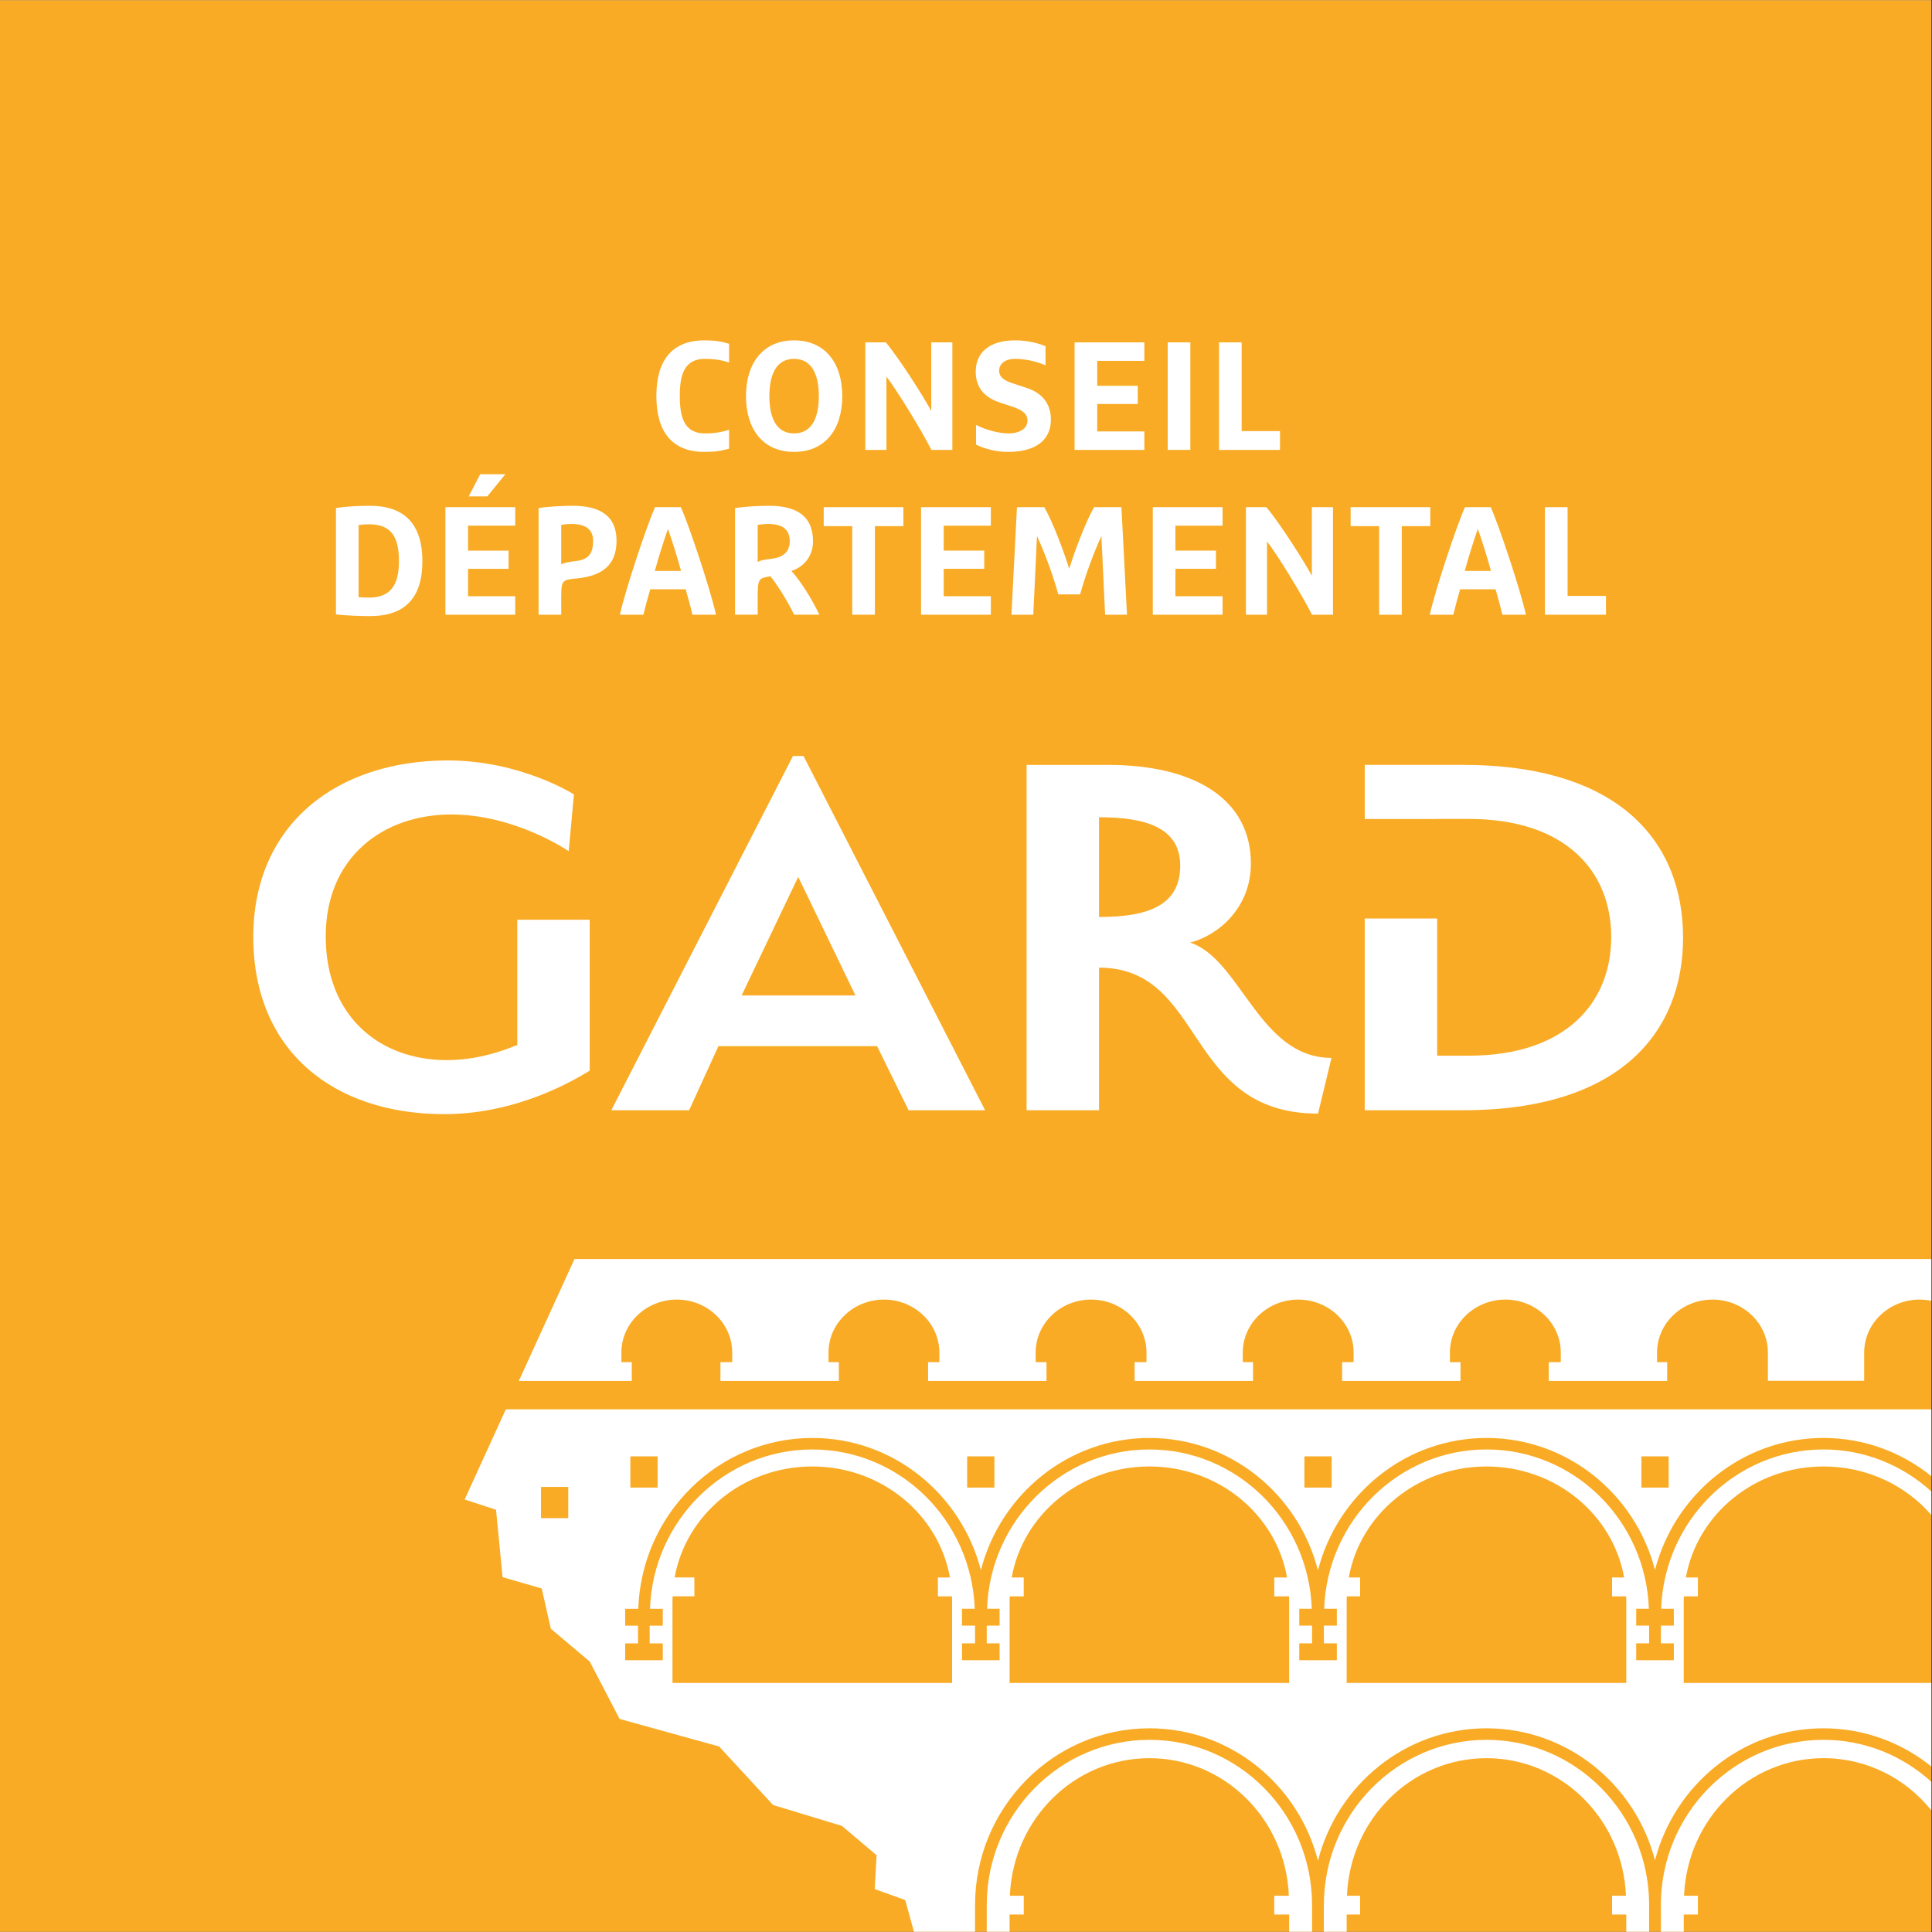 <?xml version="1.0" encoding="UTF-8" standalone="no"?>
<!-- Created with Inkscape (http://www.inkscape.org/) -->

<svg
   version="1.1"
   id="svg824"
   xml:space="preserve"
   width="700"
   height="700.002"
   viewBox="0 0 700 700.002"
   xmlns="http://www.w3.org/2000/svg"
   xmlns:svg="http://www.w3.org/2000/svg"><rect x="0" y="0" width="700" height="700.002" fill="#333333" stroke="none"/><defs
     id="defs828" /><g
     id="g830"
     transform="matrix(1.333,0,0,-1.333,-263.649,349.473)"><path
       d="M 197.737,-262.895 H 722.737 V 262.105 H 197.737 Z"
       style="fill:#bdbcbc;fill-opacity:1;fill-rule:nonzero;stroke:none;stroke-width:5.374"
       id="path852" /><path
       d="M 197.737,-262.895 H 722.732 V 262.105 H 197.737 Z"
       style="fill:#f9ab25;fill-opacity:1;fill-rule:nonzero;stroke:none;stroke-width:5.374"
       id="path854" /><g
       id="g2486"><g
         id="g2478"><path
           d="m 601.836,-210.729 c -24.377,0 -44.214,-20.153 -44.214,-44.923 v -7.244 h 6.196 v 4.676 h 3.654 v 5.116 h -3.574 c 0.838,20.787 17.466,37.388 37.92,37.388 20.449,0 37.077,-16.601 37.915,-37.388 h -3.778 v -5.116 h 3.859 v -4.676 h 6.213 v 7.244 c 0,0.075 0.011,0.14 0.011,0.204 -0.107,24.673 -19.895,44.719 -44.203,44.719"
           style="fill:#ffffff;fill-opacity:1;fill-rule:nonzero;stroke:none;stroke-width:5.374"
           id="path864" /><path
           d="m 655.443,-262.896 v 4.676 h 3.843 v 5.116 h -3.762 c 0.838,20.787 17.472,37.394 37.915,37.394 11.791,0 22.324,-5.519 29.295,-14.172 v 7.755 c -7.809,7.062 -18.052,11.399 -29.311,11.399 -24.313,0 -44.095,-20.046 -44.203,-44.719 0,-0.065 0.011,-0.129 0.011,-0.204 v -7.244 z"
           style="fill:#ffffff;fill-opacity:1;fill-rule:nonzero;stroke:none;stroke-width:5.374"
           id="path866" /><path
           d="m 510.204,-210.729 c -24.377,0 -44.214,-20.153 -44.214,-44.923 v -7.244 h 6.207 v 4.676 h 3.853 v 5.116 h -3.773 c 0.838,20.787 17.466,37.388 37.915,37.388 20.449,0 37.077,-16.601 37.915,-37.388 h -3.972 v -5.116 h 4.052 v -4.676 h 6.229 v 7.244 c 0,24.77 -19.836,44.923 -44.214,44.923"
           style="fill:#ffffff;fill-opacity:1;fill-rule:nonzero;stroke:none;stroke-width:5.374"
           id="path868" /></g><path
         d="m 344.834,-141.986 h 7.406 v -8.486 h -7.406 z m 24.286,8.298 h 7.406 v -8.486 h -7.406 z m 91.549,0.005 h 7.406 v -8.48 h -7.406 z m 91.668,0 h 7.406 v -8.48 h -7.406 z m 91.592,0 h 7.406 v -8.48 h -7.406 z m -263.352,-39.033 c 0,0.339 0.043,0.666 0.054,1 h 5.89 v 5.122 h -5.363 c 3.053,17.117 18.616,30.165 37.415,30.165 18.804,0 34.373,-13.054 37.421,-30.176 h -3.278 v -5.122 h 3.805 c 0.011,-0.333 0.048,-0.656 0.048,-0.989 v -22.556 h -75.991 z m 91.625,0 c 0,0.333 0.038,0.656 0.048,0.989 h 3.794 v 5.122 h -3.268 c 3.047,17.122 18.616,30.176 37.421,30.176 18.804,0 34.379,-13.054 37.421,-30.176 h -3.477 v -5.122 h 4.004 c 0.011,-0.333 0.048,-0.656 0.048,-0.989 v -22.556 h -75.991 z m 91.619,0 c 0,0.333 0.043,0.656 0.048,0.989 h 3.606 v 5.122 h -3.079 c 3.047,17.122 18.616,30.176 37.421,30.176 18.804,0 34.373,-13.054 37.421,-30.176 h -3.284 v -5.122 h 3.81 c 0.005,-0.333 0.054,-0.656 0.054,-0.989 v -22.556 h -75.997 z m -229.43,6.202 10.636,-3.079 2.483,-10.947 10.571,-8.91 8.115,-15.596 27.054,-7.497 14.672,-15.902 18.718,-5.686 9.41,-7.97 -0.511,-9.195 8.292,-2.977 2.375,-8.62 h 16.606 v 7.25 c 0,26.489 21.26,48.045 47.39,48.045 22.013,0 40.511,-15.316 45.815,-35.97 5.304,20.653 23.808,35.97 45.815,35.97 21.98,0 40.457,-15.273 45.794,-35.884 5.337,20.61 23.818,35.884 45.799,35.884 11.065,0 21.244,-3.886 29.305,-10.361 v 22.69 h -67.29 v 22.556 c 0,0.333 0.048,0.656 0.054,0.989 h 3.794 v 5.122 h -3.268 c 3.047,17.122 18.616,30.176 37.421,30.176 11.791,0 22.324,-5.127 29.289,-13.172 v 6.39 c -7.798,7.067 -18.047,11.404 -29.305,11.404 -23.845,0 -43.284,-19.288 -44.128,-43.305 h 3.445 v -4.579 h -3.515 v -4.815 h 3.515 v -4.584 h -3.515 v -0.005 h -0.016 -3.165 -0.016 v 0.005 h -3.509 v 4.584 h 3.509 v 4.815 h -3.509 v 4.579 h 3.445 c -0.849,24.017 -20.288,43.305 -44.133,43.305 -23.84,0 -43.289,-19.288 -44.133,-43.305 h 3.45 v -4.579 h -3.525 v -4.815 h 3.525 v -4.584 h -3.525 v -0.005 h -0.027 -3.155 -0.027 v 0.005 h -3.482 v 4.584 h 3.482 v 4.815 h -3.482 v 4.579 h 3.402 c -0.844,24.017 -20.288,43.305 -44.133,43.305 -23.84,0 -43.289,-19.288 -44.133,-43.305 h 3.413 v -4.579 h -3.493 v -4.815 h 3.493 v -4.584 h -3.493 v -0.005 h -0.005 -3.171 -0.005 v 0.005 h -3.542 v 4.584 h 3.542 v 4.815 h -3.542 v 4.579 h 3.461 c -0.849,24.017 -20.293,43.305 -44.133,43.305 -23.851,0 -43.3,-19.293 -44.138,-43.311 h 3.472 v -4.579 h -3.552 v -4.821 h 3.552 v -4.579 h -3.998 v 0 h -2.22 v 0 h -3.998 v 4.579 h 3.488 v 4.821 h -3.488 v 4.579 h 3.568 c 0.844,25.748 21.717,46.438 47.314,46.438 21.991,0 40.484,-15.295 45.804,-35.927 5.315,20.632 23.808,35.927 45.804,35.927 22.013,0 40.511,-15.316 45.815,-35.969 5.304,20.653 23.808,35.969 45.815,35.969 21.98,0 40.457,-15.273 45.794,-35.878 5.337,20.605 23.818,35.878 45.799,35.878 11.076,0 21.25,-3.891 29.305,-10.378 v 18.154 h -382.224 -5.234 l -11.189,-24.501 8.529,-2.795 z"
         style="fill:#ffffff;fill-opacity:1;fill-rule:nonzero;stroke:none;stroke-width:5.374"
         id="path870" /><path
         d="m 369.511,-108.064 h -2.827 v 2.606 c 0,7.932 6.755,14.392 15.059,14.392 h 0.005 c 8.309,0 15.064,-6.46 15.064,-14.392 v -2.606 h -3.203 v -5.116 h 32.191 v 5.116 h -2.816 v 2.606 c 0,7.932 6.755,14.392 15.064,14.392 8.303,0 15.064,-6.46 15.064,-14.392 v -2.606 h -3.063 v -5.116 h 32.186 v 5.116 h -2.95 v 2.606 c 0,7.932 6.755,14.392 15.064,14.392 8.303,0 15.064,-6.46 15.064,-14.392 v -2.606 h -3.225 v -5.116 h 32.186 v 5.116 h -2.789 v 2.606 c 0,7.932 6.755,14.392 15.064,14.392 8.309,0 15.064,-6.46 15.064,-14.392 v -2.606 h -3.133 v -5.116 H 594.765 v 5.116 h -2.886 v 2.606 c 0,7.932 6.766,14.392 15.069,14.392 8.309,0 15.069,-6.46 15.069,-14.392 v -2.606 h -3.273 v -5.116 h 32.191 v 5.116 h -2.752 v 2.606 c 0,7.932 6.761,14.392 15.064,14.392 8.309,0 15.069,-6.46 15.069,-14.392 v -7.685 h 26.167 v 7.685 c 0,7.932 6.761,14.392 15.064,14.392 1.096,0 2.16,-0.118 3.187,-0.333 v 11.372 H 353.947 l -15.144,-33.153 h 30.708 z"
         style="fill:#ffffff;fill-opacity:1;fill-rule:nonzero;stroke:none;stroke-width:5.374"
         id="path872" /></g><g
       id="g2473"><path
         d="m 338.384,-21.891 c -0.795,-0.15 -8.738,-4.084 -19.202,-4.084 -18.267,0 -32.863,11.963 -32.863,33.61 0,21.502 15.548,33.153 34.126,33.153 17.466,0 31.917,-9.98 31.917,-9.98 l 1.424,15.44 c 0,0 -14.446,9.227 -34.298,9.227 -29.999,0 -52.855,-17.251 -52.855,-47.986 0,-31.047 21.905,-48.153 51.915,-48.153 20.47,0 36.195,9.835 39.522,11.812 V 12.176 h -19.686 z"
         style="fill:#ffffff;fill-opacity:1;fill-rule:nonzero;stroke:none;stroke-width:5.374"
         id="path874" /><path
         d="M 399.359,-8.412 414.745,23.828 430.309,-8.412 Z M 413.321,56.686 363.943,-39.604 h 21.131 l 0.505,1.059 7.481,16.359 h 43.123 l 8.572,-17.418 h 20.793 l -49.362,96.29 z"
         style="fill:#ffffff;fill-opacity:1;fill-rule:nonzero;stroke:none;stroke-width:5.374"
         id="path876" /><path
         d="m 496.51,12.929 v 27.107 c 12.538,0 22.066,-2.73 22.066,-13.167 0,-11.065 -9.206,-13.941 -22.066,-13.941 m 24.77,-6.96 c 7.615,1.962 16.504,9.378 16.504,21.502 0,17.257 -14.919,26.796 -38.898,26.796 h -22.061 v -93.871 h 19.686 v 38.759 c 29.053,0 23.023,-39.672 59.535,-39.672 l 3.644,15.144 c -19.68,0 -24.608,26.796 -38.409,31.342"
         style="fill:#ffffff;fill-opacity:1;fill-rule:nonzero;stroke:none;stroke-width:5.374"
         id="path878" /><path
         d="M 595.408,54.269 H 568.73 V 39.56 h 19.686 v 0.021 h 8.577 c 26.355,0 38.732,-14.236 38.732,-32.095 0,-17.875 -12.377,-32.256 -38.732,-32.256 h -8.577 v 37.281 h -19.686 v -52.114 h 26.678 c 42.698,0 59.847,21.19 59.847,46.927 0,25.898 -17.149,46.944 -59.847,46.944"
         style="fill:#ffffff;fill-opacity:1;fill-rule:nonzero;stroke:none;stroke-width:5.374"
         id="path880" /></g><g
       id="g2467"><path
         d="m 395.958,140.219 c -2.091,-0.586 -3.687,-0.881 -6.702,-0.881 -8.878,0 -13.065,5.568 -13.065,15.198 0,9.593 4.186,15.118 13.065,15.118 3.015,0 4.611,-0.29 6.702,-0.919 v -5.111 c -1.843,0.629 -3.939,1.01 -6.535,1.01 -5.605,0 -6.863,-4.235 -6.863,-10.098 0,-5.901 1.258,-10.173 6.863,-10.173 2.596,0 4.692,0.376 6.535,1.005 z"
         style="fill:#ffffff;fill-opacity:1;fill-rule:nonzero;stroke:none;stroke-width:5.374"
         id="path882" /><path
         d="m 413.614,164.632 c -5.111,0 -6.702,-4.778 -6.702,-10.136 0,-5.401 1.591,-10.13 6.702,-10.13 5.111,0 6.739,4.729 6.739,10.13 0,5.358 -1.628,10.136 -6.739,10.136 m 0,-25.291 c -8.459,0 -13.065,6.196 -13.065,15.155 0,8.921 4.606,15.161 13.065,15.161 8.497,0 13.108,-6.239 13.108,-15.161 0,-8.959 -4.611,-15.155 -13.108,-15.155"
         style="fill:#ffffff;fill-opacity:1;fill-rule:nonzero;stroke:none;stroke-width:5.374"
         id="path884" /><path
         d="m 432.987,169.112 h 5.568 c 3.81,-4.563 10.383,-14.951 12.35,-18.632 v 18.632 h 5.74 v -29.23 h -5.697 c -2.762,5.449 -9.168,15.913 -12.226,19.933 v -19.933 h -5.734 z"
         style="fill:#ffffff;fill-opacity:1;fill-rule:nonzero;stroke:none;stroke-width:5.374"
         id="path886" /><path
         d="m 481.961,168.064 v -5.191 c -2.467,1.048 -5.32,1.757 -8.416,1.757 -2.429,0 -4.186,-1.295 -4.186,-3.182 0,-1.843 1.419,-2.719 3.687,-3.472 l 3.724,-1.22 c 4.144,-1.338 6.659,-4.186 6.659,-8.626 0,-6.03 -4.772,-8.792 -11.555,-8.792 -3.101,0 -6.196,0.709 -8.798,1.967 v 5.363 c 2.349,-1.172 5.82,-2.306 8.921,-2.306 2.424,0 5.062,1.048 5.062,3.477 0,2.01 -1.671,3.015 -4.396,3.891 l -3.058,1.005 c -4.058,1.344 -6.61,3.896 -6.61,8.421 0,5.229 3.767,8.497 10.636,8.497 3.053,0 5.944,-0.586 8.33,-1.591"
         style="fill:#ffffff;fill-opacity:1;fill-rule:nonzero;stroke:none;stroke-width:5.374"
         id="path888" /><path
         d="m 489.864,169.112 h 18.971 v -5.025 h -12.817 v -6.782 h 11.017 v -4.944 h -11.017 v -7.454 h 12.817 v -5.025 h -18.971 z"
         style="fill:#ffffff;fill-opacity:1;fill-rule:nonzero;stroke:none;stroke-width:5.374"
         id="path890" /><path
         d="m 515.18,139.885 h 6.153 v 29.23 h -6.153 z"
         style="fill:#ffffff;fill-opacity:1;fill-rule:nonzero;stroke:none;stroke-width:5.374"
         id="path892" /><path
         d="m 529.12,169.112 h 6.153 v -24.119 h 10.426 v -5.111 h -16.579 z"
         style="fill:#ffffff;fill-opacity:1;fill-rule:nonzero;stroke:none;stroke-width:5.374"
         id="path894" /><path
         d="m 295.257,99.86 c 0.924,-0.081 1.757,-0.124 2.848,-0.124 6.03,0 8.12,3.724 8.12,9.883 0,6.11 -1.714,10.044 -8.12,10.044 -1.091,0 -2.01,-0.081 -2.848,-0.204 z m -6.153,24.2 c 2.762,0.505 6.782,0.629 9.254,0.629 9.631,0 14.236,-5.272 14.236,-15.069 0,-9.84 -4.606,-14.913 -14.236,-14.913 -2.472,0 -6.616,0.129 -9.254,0.468 z"
         style="fill:#ffffff;fill-opacity:1;fill-rule:nonzero;stroke:none;stroke-width:5.374"
         id="path896" /><path
         d="m 328.319,133.274 h 6.831 l -4.901,-6.024 h -5.068 z m -9.464,-8.959 h 18.971 v -5.025 h -12.812 v -6.788 h 11.012 v -4.939 h -11.012 v -7.454 h 12.812 V 95.085 H 318.855 Z"
         style="fill:#ffffff;fill-opacity:1;fill-rule:nonzero;stroke:none;stroke-width:5.374"
         id="path898" /><path
         d="m 350.331,108.78 c 0.801,0.376 1.473,0.586 3.896,0.881 3.434,0.376 4.772,1.967 4.772,5.525 0,2.725 -1.634,4.563 -5.777,4.563 -1.048,0 -1.924,-0.081 -2.891,-0.253 z m -6.153,15.284 c 2.768,0.462 6.782,0.629 9.254,0.629 7.325,0 11.936,-2.639 11.936,-9.507 0,-6.868 -4.229,-9.631 -10.974,-10.259 -3.681,-0.333 -4.063,-0.5 -4.063,-4.901 v -4.939 h -6.153 z"
         style="fill:#ffffff;fill-opacity:1;fill-rule:nonzero;stroke:none;stroke-width:5.374"
         id="path900" /><path
         d="m 375.779,106.98 h 7.121 c -1.005,3.767 -2.558,8.583 -3.563,11.431 -1,-2.848 -2.553,-7.664 -3.558,-11.431 m 7.078,17.337 c 2.096,-4.692 7.873,-21.776 9.545,-29.23 h -6.406 c -0.5,2.177 -1.129,4.482 -1.843,6.906 h -9.631 c -0.709,-2.424 -1.333,-4.729 -1.843,-6.906 h -6.401 c 1.671,7.454 7.449,24.539 9.545,29.23 z"
         style="fill:#ffffff;fill-opacity:1;fill-rule:nonzero;stroke:none;stroke-width:5.374"
         id="path902" /><path
         d="m 403.736,109.449 c 0.795,0.376 1.467,0.586 3.724,0.838 2.977,0.333 4.987,1.757 4.987,4.772 0,2.848 -1.596,4.692 -5.783,4.692 -1.043,0 -1.962,-0.086 -2.929,-0.253 z m -6.153,14.612 c 2.719,0.462 6.825,0.629 9.254,0.629 7.868,0 11.931,-3.096 11.931,-9.631 0,-4.272 -2.676,-7.035 -5.863,-8.077 2.392,-2.601 5.616,-7.669 7.583,-11.893 h -6.868 c -1.634,3.515 -4.772,8.459 -6.449,10.464 l -1.215,-0.247 c -1.757,-0.376 -2.22,-0.881 -2.22,-4.611 v -5.605 h -6.153 z"
         style="fill:#ffffff;fill-opacity:1;fill-rule:nonzero;stroke:none;stroke-width:5.374"
         id="path904" /><path
         d="m 429.429,119.164 h -7.75 v 5.154 h 21.653 v -5.154 h -7.744 V 95.087 h -6.159 z"
         style="fill:#ffffff;fill-opacity:1;fill-rule:nonzero;stroke:none;stroke-width:5.374"
         id="path906" /><path
         d="m 448.136,124.315 h 18.971 v -5.025 h -12.817 v -6.782 h 11.017 v -4.944 h -11.017 v -7.454 h 12.817 v -5.025 h -18.971 z"
         style="fill:#ffffff;fill-opacity:1;fill-rule:nonzero;stroke:none;stroke-width:5.374"
         id="path908" /><path
         d="m 504.107,95.087 h -5.944 l -1.005,21.395 c -1.929,-4.181 -4.272,-10.34 -5.783,-15.87 h -5.944 c -1.51,5.53 -3.853,11.689 -5.783,15.87 l -1.005,-21.395 h -5.944 l 1.505,29.23 h 7.416 c 2.257,-3.816 5.444,-12.355 6.782,-16.751 1.344,4.396 4.52,12.936 6.782,16.751 h 7.416 z"
         style="fill:#ffffff;fill-opacity:1;fill-rule:nonzero;stroke:none;stroke-width:5.374"
         id="path910" /><path
         d="m 511.122,124.315 h 18.971 v -5.025 h -12.817 v -6.782 h 11.017 v -4.944 h -11.017 v -7.454 h 12.817 v -5.025 h -18.971 z"
         style="fill:#ffffff;fill-opacity:1;fill-rule:nonzero;stroke:none;stroke-width:5.374"
         id="path912" /><path
         d="m 536.44,124.315 h 5.568 c 3.81,-4.563 10.383,-14.951 12.35,-18.632 v 18.632 h 5.74 V 95.085 h -5.697 c -2.762,5.449 -9.168,15.913 -12.226,19.933 V 95.085 h -5.734 z"
         style="fill:#ffffff;fill-opacity:1;fill-rule:nonzero;stroke:none;stroke-width:5.374"
         id="path914" /><path
         d="m 572.647,119.164 h -7.75 v 5.154 H 586.55 v -5.154 h -7.744 V 95.087 h -6.159 z"
         style="fill:#ffffff;fill-opacity:1;fill-rule:nonzero;stroke:none;stroke-width:5.374"
         id="path916" /><path
         d="m 595.917,106.98 h 7.115 c -1,3.767 -2.547,8.583 -3.558,11.431 -1.005,-2.848 -2.553,-7.664 -3.558,-11.431 m 7.078,17.337 c 2.091,-4.692 7.868,-21.776 9.545,-29.23 h -6.406 c -0.5,2.177 -1.129,4.482 -1.843,6.906 h -9.631 c -0.709,-2.424 -1.338,-4.729 -1.843,-6.906 h -6.406 c 1.677,7.454 7.454,24.539 9.55,29.23 z"
         style="fill:#ffffff;fill-opacity:1;fill-rule:nonzero;stroke:none;stroke-width:5.374"
         id="path918" /><path
         d="m 617.719,124.315 h 6.153 v -24.119 h 10.426 v -5.111 h -16.579 z"
         style="fill:#ffffff;fill-opacity:1;fill-rule:nonzero;stroke:none;stroke-width:5.374"
         id="path920" /></g></g></svg>
